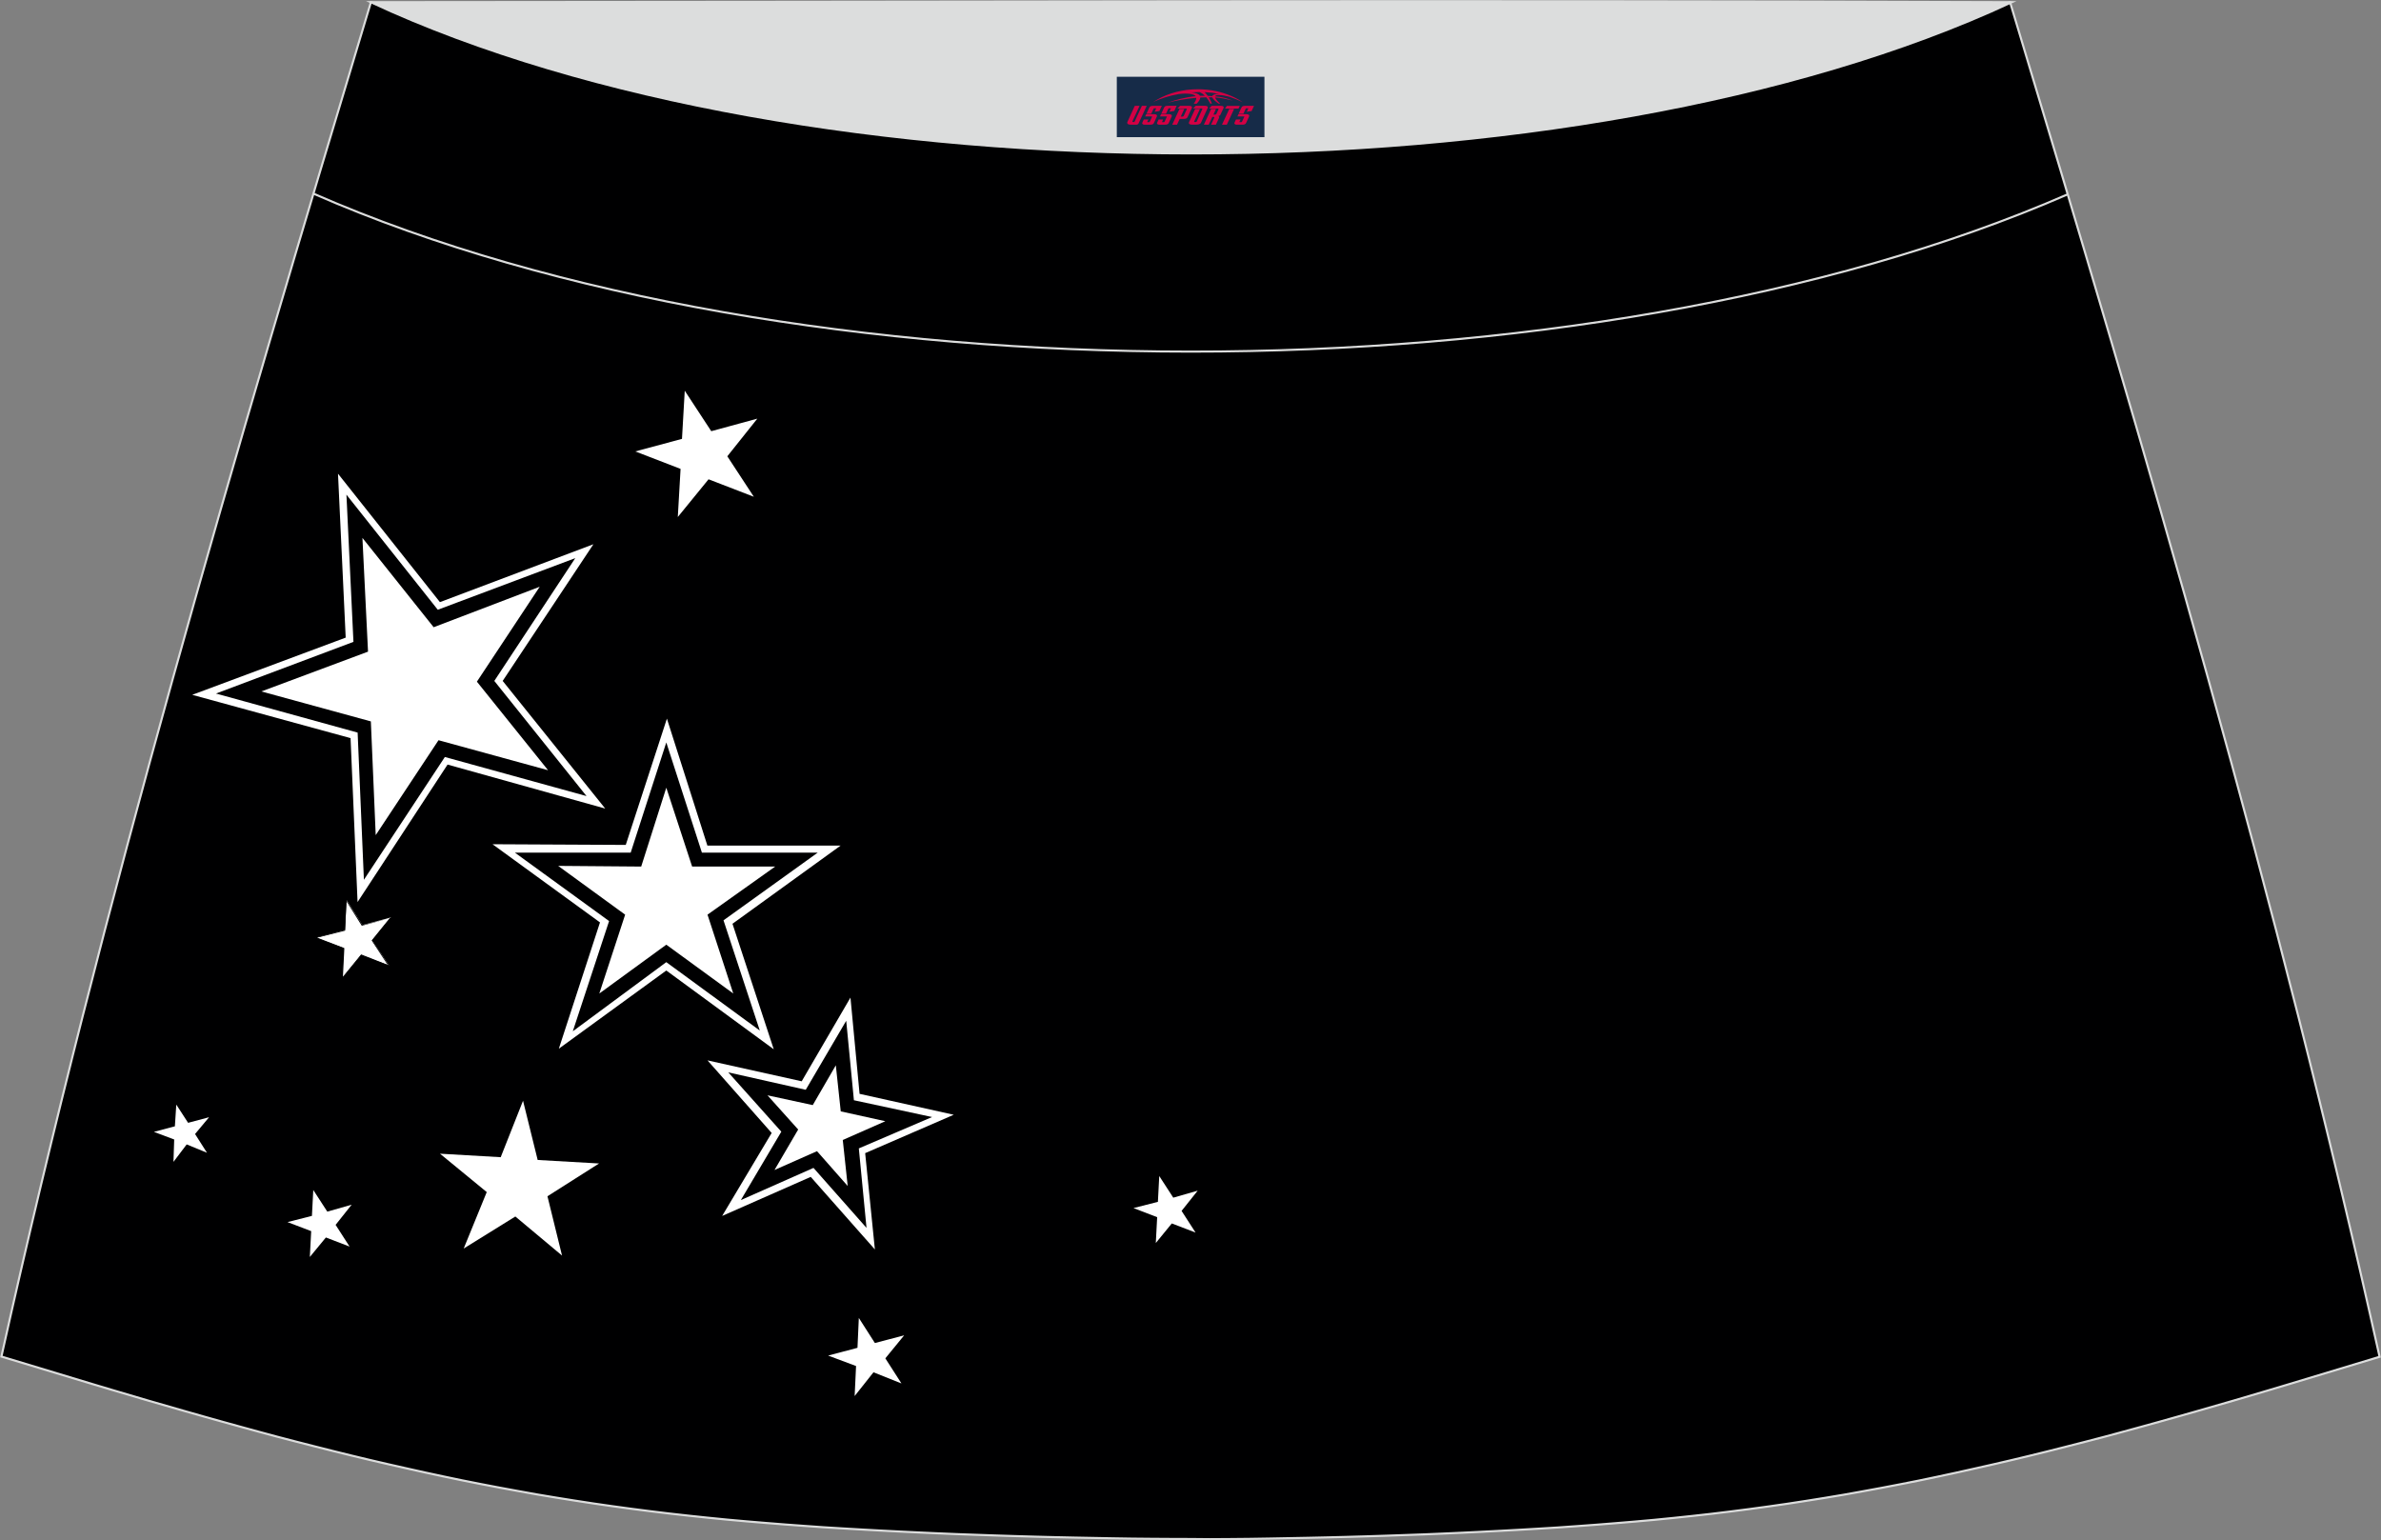 <?xml version="1.0" encoding="utf-8"?>
<!-- Generator: Adobe Illustrator 24.0.0, SVG Export Plug-In . SVG Version: 6.00 Build 0)  -->
<svg xmlns="http://www.w3.org/2000/svg" xmlns:xlink="http://www.w3.org/1999/xlink" version="1.1" id="图层_1" x="0px" y="0px" width="387.08px" height="250.4px" viewBox="0 0 387.08 250.4" enable-background="new 0 0 387.08 250.4" xml:space="preserve">
<rect x="0" y="0" width="387.08" height="250.4" fill="#808080" stroke="none"/>
<g>
	<path fill="#000001" stroke="#DCDDDD" stroke-width="0.341" stroke-miterlimit="22.926" d="M193.53,250.2L193.53,250.2   l-3.17-0.01l-3.16-0.02l-3.16-0.03l-3.16-0.05l-3.16-0.06l-3.16-0.06l-3.16-0.07l-3.16-0.08l-3.16-0.09l-3.16-0.1l-3.16-0.11   l-3.11-0.11l-3.11-0.13l-3.11-0.14l-3.11-0.15l-3.11-0.16l-3.11-0.17l-3.11-0.18l-3.11-0.19l-3.11-0.22l-3.14-0.23l-3.14-0.25   l-3.14-0.26l-3.13-0.28l-3.13-0.31l-3.13-0.33l-3.13-0.35l-3.13-0.38l-3.11-0.4l-3.07-0.42l-3.06-0.44l-3.06-0.47l-3.06-0.49   l-3.06-0.51l-3.05-0.55l-3.05-0.56l-3.03-0.58l-3.03-0.6l-3.02-0.63l-3.02-0.65l-3.01-0.67l-3.01-0.68l-3.01-0.7l-3-0.72l-3-0.74   l-3.01-0.76l-3.01-0.77l-3-0.78l-3-0.81l-3-0.82l-3-0.83l-2.99-0.84l-2.99-0.85l-2.99-0.86l-2.99-0.86l-2.98-0.88l-2.98-0.88   l-2.98-0.89l-2.98-0.9l-2.98-0.9l-2.98-0.9l-2.98-0.9l-2.98-0.9C16.77,146.1,38.03,74.26,60.3,0.36   c106.77,29.51,159.71,29.51,266.48,0c22.26,73.91,43.53,145.74,60.07,220.22l-2.98,0.9l-2.98,0.9l-2.98,0.9l-2.98,0.9l-2.98,0.9   l-2.98,0.89l-2.98,0.88l-2.98,0.88l-2.99,0.86l-2.99,0.86l-2.99,0.85l-2.99,0.84l-3,0.83l-3,0.82l-3,0.81l-3,0.78l-3.01,0.77   l-3.01,0.76l-3,0.74l-3,0.72l-3.01,0.7l-3.01,0.68l-3.01,0.67l-3.02,0.65l-3.02,0.63l-3.03,0.6l-3.03,0.58l-3.05,0.56l-3.05,0.55   l-3.05,0.51l-3.06,0.49l-3.06,0.47l-3.06,0.44l-3.07,0.42l-3.11,0.4l-3.11,0.38l-3.13,0.35l-3.13,0.33l-3.13,0.31l-3.13,0.28   l-3.13,0.26l-3.14,0.25l-3.14,0.23l-3.11,0.22l-3.11,0.19l-3.11,0.18l-3.11,0.17l-3.11,0.16l-3.11,0.15l-3.11,0.14l-3.11,0.13   l-3.11,0.11l-3.16,0.11l-3.16,0.1l-3.16,0.09l-3.16,0.08l-3.16,0.07l-3.16,0.06l-3.16,0.06l-3.16,0.05l-3.16,0.03l-3.16,0.02   L193.53,250.2L193.53,250.2L193.53,250.2z"/>
	<polygon fill="#000001" points="55.64,78.72 71.4,98.56 95.1,89.61 81.04,110.7 96.92,130.43 72.54,123.64 58.7,144.73    57.57,119.55 33.18,112.86 56.89,104.01  "/>
	<path fill="#FFFFFF" d="M58.13,146.65L56.99,120l-25.74-7.04l24.95-9.3l-1.25-26.65l16.57,20.88l24.95-9.41L81.72,110.7   l16.67,20.75l-25.63-7.15L58.13,146.65L58.13,146.65z M35.11,112.75l23.03,6.35l1.02,23.93l13.16-19.96l23.03,6.35L80.36,110.7   l13.16-19.96l-22.35,8.39L56.32,80.42l1.14,23.93L35.11,112.75z"/>
	<polygon fill="#FFFFFF" points="58.92,87.45 59.83,105.94 42.49,112.41 60.29,117.28 61.08,135.77 71.29,120.34 89.1,125.22    77.53,110.82 87.74,95.39 70.5,101.97  "/>
	<g>
		<polygon fill="#000001" points="137.92,164.01 139.28,178.3 153.23,181.37 140.08,187.04 141.56,201.33 132.02,190.55     118.87,196.34 126.24,183.97 116.71,173.31 130.67,176.38   "/>
		<path fill="#FFFFFF" d="M142.23,203.13l-10.43-11.8l-14.4,6.35l8.05-13.49l-10.43-11.8l15.31,3.4l7.93-13.61l1.48,15.65l15.31,3.4    l-14.4,6.24L142.23,203.13L142.23,203.13z M132.25,189.87l8.62,9.75l-1.25-12.92l11.91-5.1l-12.71-2.73l-1.25-12.92l-6.58,11.22    l-12.59-2.83l8.62,9.64l-6.58,11.12L132.25,189.87z"/>
	</g>
	<polygon fill="#FFFFFF" points="135.88,173.19 132.13,179.66 124.77,178.07 129.76,183.63 125.91,190.21 132.82,187.15    137.81,192.81 137.01,185.33 143.93,182.28 136.68,180.68  "/>
	<polygon fill="#000001" points="108.44,118.65 114.56,137.92 134.86,137.92 118.42,149.84 124.66,169.11 108.32,157.09 91.99,169    98.34,149.84 81.9,137.92 102.2,137.92  "/>
	<path fill="#FFFFFF" d="M125.79,170.59l-17.47-12.81l-17.47,12.71l6.69-20.53l-17.47-12.71l21.66,0.11l6.69-20.53l6.58,20.64h21.66   l-17.58,12.71L125.79,170.59L125.79,170.59z M108.32,156.42l15.2,11.12l-5.9-17.92l15.31-11h-18.82l-5.79-17.92l-5.79,17.92H83.71   l15.31,11.12l-5.9,17.92L108.32,156.42z"/>
	<g>
		<polygon fill="#FFFFFF" points="108.32,128.06 104.24,140.88 90.74,140.77 101.63,148.7 97.43,161.52 108.32,153.58     119.21,161.52 115.02,148.7 126.02,140.88 112.52,140.88   "/>
	</g>
	<polygon fill="#FFFFFF" points="85.03,178.95 87.41,188.58 97.39,189.15 89,194.48 91.37,204.12 83.78,197.77 75.38,202.98    79.13,193.8 71.53,187.56 81.4,188.13  "/>
	<polygon fill="#FFFFFF" points="50.93,193.46 53.21,196.98 57.17,195.85 54.56,199.13 56.83,202.66 52.98,201.18 50.37,204.35    50.59,200.15 46.74,198.68 50.71,197.67  "/>
	<polygon fill="#FFFFFF" points="111.32,63.52 115.63,70.1 123.12,68.06 118.24,74.18 122.55,80.76 115.19,77.92 110.19,84.05    110.64,76.23 103.28,73.39 110.87,71.35  "/>
	<g>
		<polygon fill="#FFFFFF" points="56.32,146.31 58.92,150.39 63.57,149.15 60.52,152.89 63.24,156.97 58.7,155.28 55.64,159.02     55.87,154.14 51.33,152.44 56.09,151.19   "/>
		<path fill="#000001" d="M55.53,159.25l0.23-4.99l-4.65-1.82l4.88-1.25l0.23-4.99l2.73,4.19l4.88-1.25L60.64,153l2.73,4.19    l-4.65-1.82L55.53,159.25L55.53,159.25z M51.56,152.44l4.42,1.7l0,0l-0.23,4.65l2.96-3.63l0,0l4.31,1.7l-2.6-3.97l0,0l2.94-3.63    l-4.54,1.25l0,0l-2.49-3.97l-0.23,4.76l0,0L51.56,152.44z"/>
	</g>
	<polygon fill="#FFFFFF" points="139.62,214.26 142.23,218.34 146.99,217.09 143.93,220.83 146.55,224.91 142,223.1 138.94,226.96    139.17,222.08 134.63,220.38 139.4,219.12  "/>
	<polygon fill="#FFFFFF" points="28.66,179.58 30.58,182.54 33.99,181.63 31.71,184.36 33.65,187.41 30.35,186.05 28.2,188.89    28.32,185.25 25.02,184.01 28.43,183.11  "/>
	<polygon fill="#FFFFFF" points="188.46,191.19 190.74,194.71 194.71,193.57 192.09,196.86 194.36,200.38 190.5,198.9 187.9,202.08    188.12,197.88 184.27,196.4 188.24,195.39  "/>
	<path fill="none" stroke="#DCDDDD" stroke-width="0.341" stroke-miterlimit="22.926" d="M336.15,31.59   c-78.2,34.13-207.1,34.1-285.19-0.11"/>
	<path fill="#DCDDDD" stroke="#DCDDDD" stroke-width="0.341" stroke-miterlimit="22.926" d="M327.06,0.36   c-70.39,32.77-196.39,32.77-266.78,0C149.23,0.33,238.12,0.02,327.06,0.36z"/>
	
</g>
<g id="tag_logo">
	<rect y="12.48" fill="#162B48" width="24" height="9.818" x="181.56"/>
	<g>
		<path fill="#D30044" d="M197.52,15.67l0.005-0.011c0.131-0.311,1.085-0.262,2.351,0.071c0.715,0.24,1.44,0.54,2.193,0.9    c-0.218-0.147-0.447-0.289-0.682-0.42l0.011,0.005l-0.011-0.005c-1.478-0.845-3.218-1.418-5.1-1.62    c-1.282-0.115-1.658-0.082-2.411-0.055c-2.449,0.142-4.68,0.905-6.458,2.095c1.26-0.638,2.722-1.075,4.195-1.336    c1.467-0.18,2.476-0.033,2.771,0.344c-1.691,0.175-3.469,0.633-4.555,1.075c1.156-0.338,2.967-0.665,4.647-0.813    c0.016,0.251-0.115,0.567-0.415,0.96h0.475c0.376-0.382,0.584-0.725,0.595-1.004c0.333-0.022,0.66-0.033,0.971-0.033    C196.35,16.11,196.56,16.46,196.76,16.85h0.262c-0.125-0.344-0.295-0.687-0.518-1.036c0.207,0,0.393,0.005,0.567,0.011    c0.104,0.267,0.496,0.66,1.058,1.025h0.245c-0.442-0.365-0.753-0.753-0.835-1.004c1.047,0.065,1.696,0.224,2.885,0.513    C199.34,15.93,198.6,15.76,197.52,15.67z M195.08,15.58c-0.164-0.295-0.655-0.485-1.402-0.551    c0.464-0.033,0.922-0.055,1.364-0.055c0.311,0.147,0.589,0.344,0.84,0.589C195.62,15.56,195.35,15.57,195.08,15.58z M197.06,15.63c-0.224-0.016-0.458-0.027-0.715-0.044c-0.147-0.202-0.311-0.398-0.502-0.6c0.082,0,0.164,0.005,0.24,0.011    c0.72,0.033,1.429,0.125,2.138,0.273C197.55,15.23,197.17,15.39,197.06,15.63z"/>
		<path fill="#D30044" d="M184.48,17.21L183.31,19.76C183.13,20.13,183.4,20.27,183.88,20.27l0.873,0.005    c0.115,0,0.251-0.049,0.327-0.175l1.342-2.891H185.64L184.42,19.84H184.25c-0.147,0-0.185-0.033-0.147-0.125l1.156-2.504H184.48L184.48,17.21z M186.34,18.56h1.271c0.36,0,0.584,0.125,0.442,0.425L187.58,20.02C187.48,20.24,187.21,20.27,186.98,20.27H186.06c-0.267,0-0.442-0.136-0.349-0.333l0.235-0.513h0.742L186.51,19.8C186.49,19.85,186.53,19.86,186.59,19.86h0.18    c0.082,0,0.125-0.016,0.147-0.071l0.376-0.813c0.011-0.022,0.011-0.044-0.055-0.044H186.17L186.34,18.56L186.34,18.56z M187.16,18.49h-0.78l0.475-1.025c0.098-0.218,0.338-0.256,0.578-0.256H188.88L188.49,18.05L187.71,18.17l0.262-0.562H187.68c-0.082,0-0.12,0.016-0.147,0.071L187.16,18.49L187.16,18.49z M188.75,18.56L188.58,18.93h1.069c0.06,0,0.06,0.016,0.049,0.044    L189.32,19.79C189.3,19.84,189.26,19.86,189.18,19.86H189c-0.055,0-0.104-0.011-0.082-0.06l0.175-0.376H188.35L188.12,19.94C188.02,20.13,188.2,20.27,188.47,20.27h0.916c0.24,0,0.502-0.033,0.605-0.251l0.475-1.031c0.142-0.3-0.082-0.425-0.442-0.425H188.75L188.75,18.56z M189.56,18.49l0.371-0.818c0.022-0.055,0.06-0.071,0.147-0.071h0.295L190.11,18.16l0.791-0.115l0.387-0.845H189.84c-0.24,0-0.48,0.038-0.578,0.256L188.79,18.49L189.56,18.49L189.56,18.49z M191.96,18.95h0.278c0.087,0,0.153-0.022,0.202-0.115    l0.496-1.075c0.033-0.076-0.011-0.12-0.125-0.12H191.41l0.431-0.431h1.522c0.355,0,0.485,0.153,0.393,0.355l-0.676,1.445    c-0.06,0.125-0.175,0.333-0.644,0.327l-0.649-0.005L191.35,20.27H190.57l1.178-2.558h0.785L191.96,18.95L191.96,18.95z     M194.55,19.76c-0.022,0.049-0.06,0.076-0.142,0.076h-0.191c-0.082,0-0.109-0.027-0.082-0.076l0.944-2.051h-0.785l-0.987,2.138    c-0.125,0.273,0.115,0.415,0.453,0.415h0.72c0.327,0,0.649-0.071,0.769-0.322l1.085-2.384c0.093-0.202-0.06-0.355-0.415-0.355    h-1.533l-0.431,0.431h1.38c0.115,0,0.164,0.033,0.131,0.104L194.55,19.76L194.55,19.76z M197.27,18.63h0.278    c0.087,0,0.158-0.022,0.202-0.115l0.344-0.753c0.033-0.076-0.011-0.12-0.125-0.12h-1.402l0.425-0.431h1.527    c0.355,0,0.485,0.153,0.393,0.355l-0.529,1.124c-0.044,0.093-0.147,0.18-0.393,0.18c0.224,0.011,0.256,0.158,0.175,0.327    l-0.496,1.075h-0.785l0.54-1.167c0.022-0.055-0.005-0.087-0.104-0.087h-0.235L196.5,20.27h-0.785l1.178-2.558h0.785L197.27,18.63L197.27,18.63z M199.84,17.72L198.66,20.27h0.785l1.184-2.558H199.84L199.84,17.72z M201.35,17.65l0.202-0.431h-2.1l-0.295,0.431    H201.35L201.35,17.65z M201.33,18.56h1.271c0.36,0,0.584,0.125,0.442,0.425l-0.475,1.031c-0.104,0.218-0.371,0.251-0.605,0.251    h-0.916c-0.267,0-0.442-0.136-0.349-0.333l0.235-0.513h0.742L201.5,19.8c-0.022,0.049,0.022,0.06,0.082,0.06h0.18    c0.082,0,0.125-0.016,0.147-0.071l0.376-0.813c0.011-0.022,0.011-0.044-0.049-0.044h-1.069L201.33,18.56L201.33,18.56z     M202.14,18.49H201.36l0.475-1.025c0.098-0.218,0.338-0.256,0.578-0.256h1.451l-0.387,0.845l-0.791,0.115l0.262-0.562h-0.295    c-0.082,0-0.12,0.016-0.147,0.071L202.14,18.49z"/>
	</g>
</g>
</svg>
